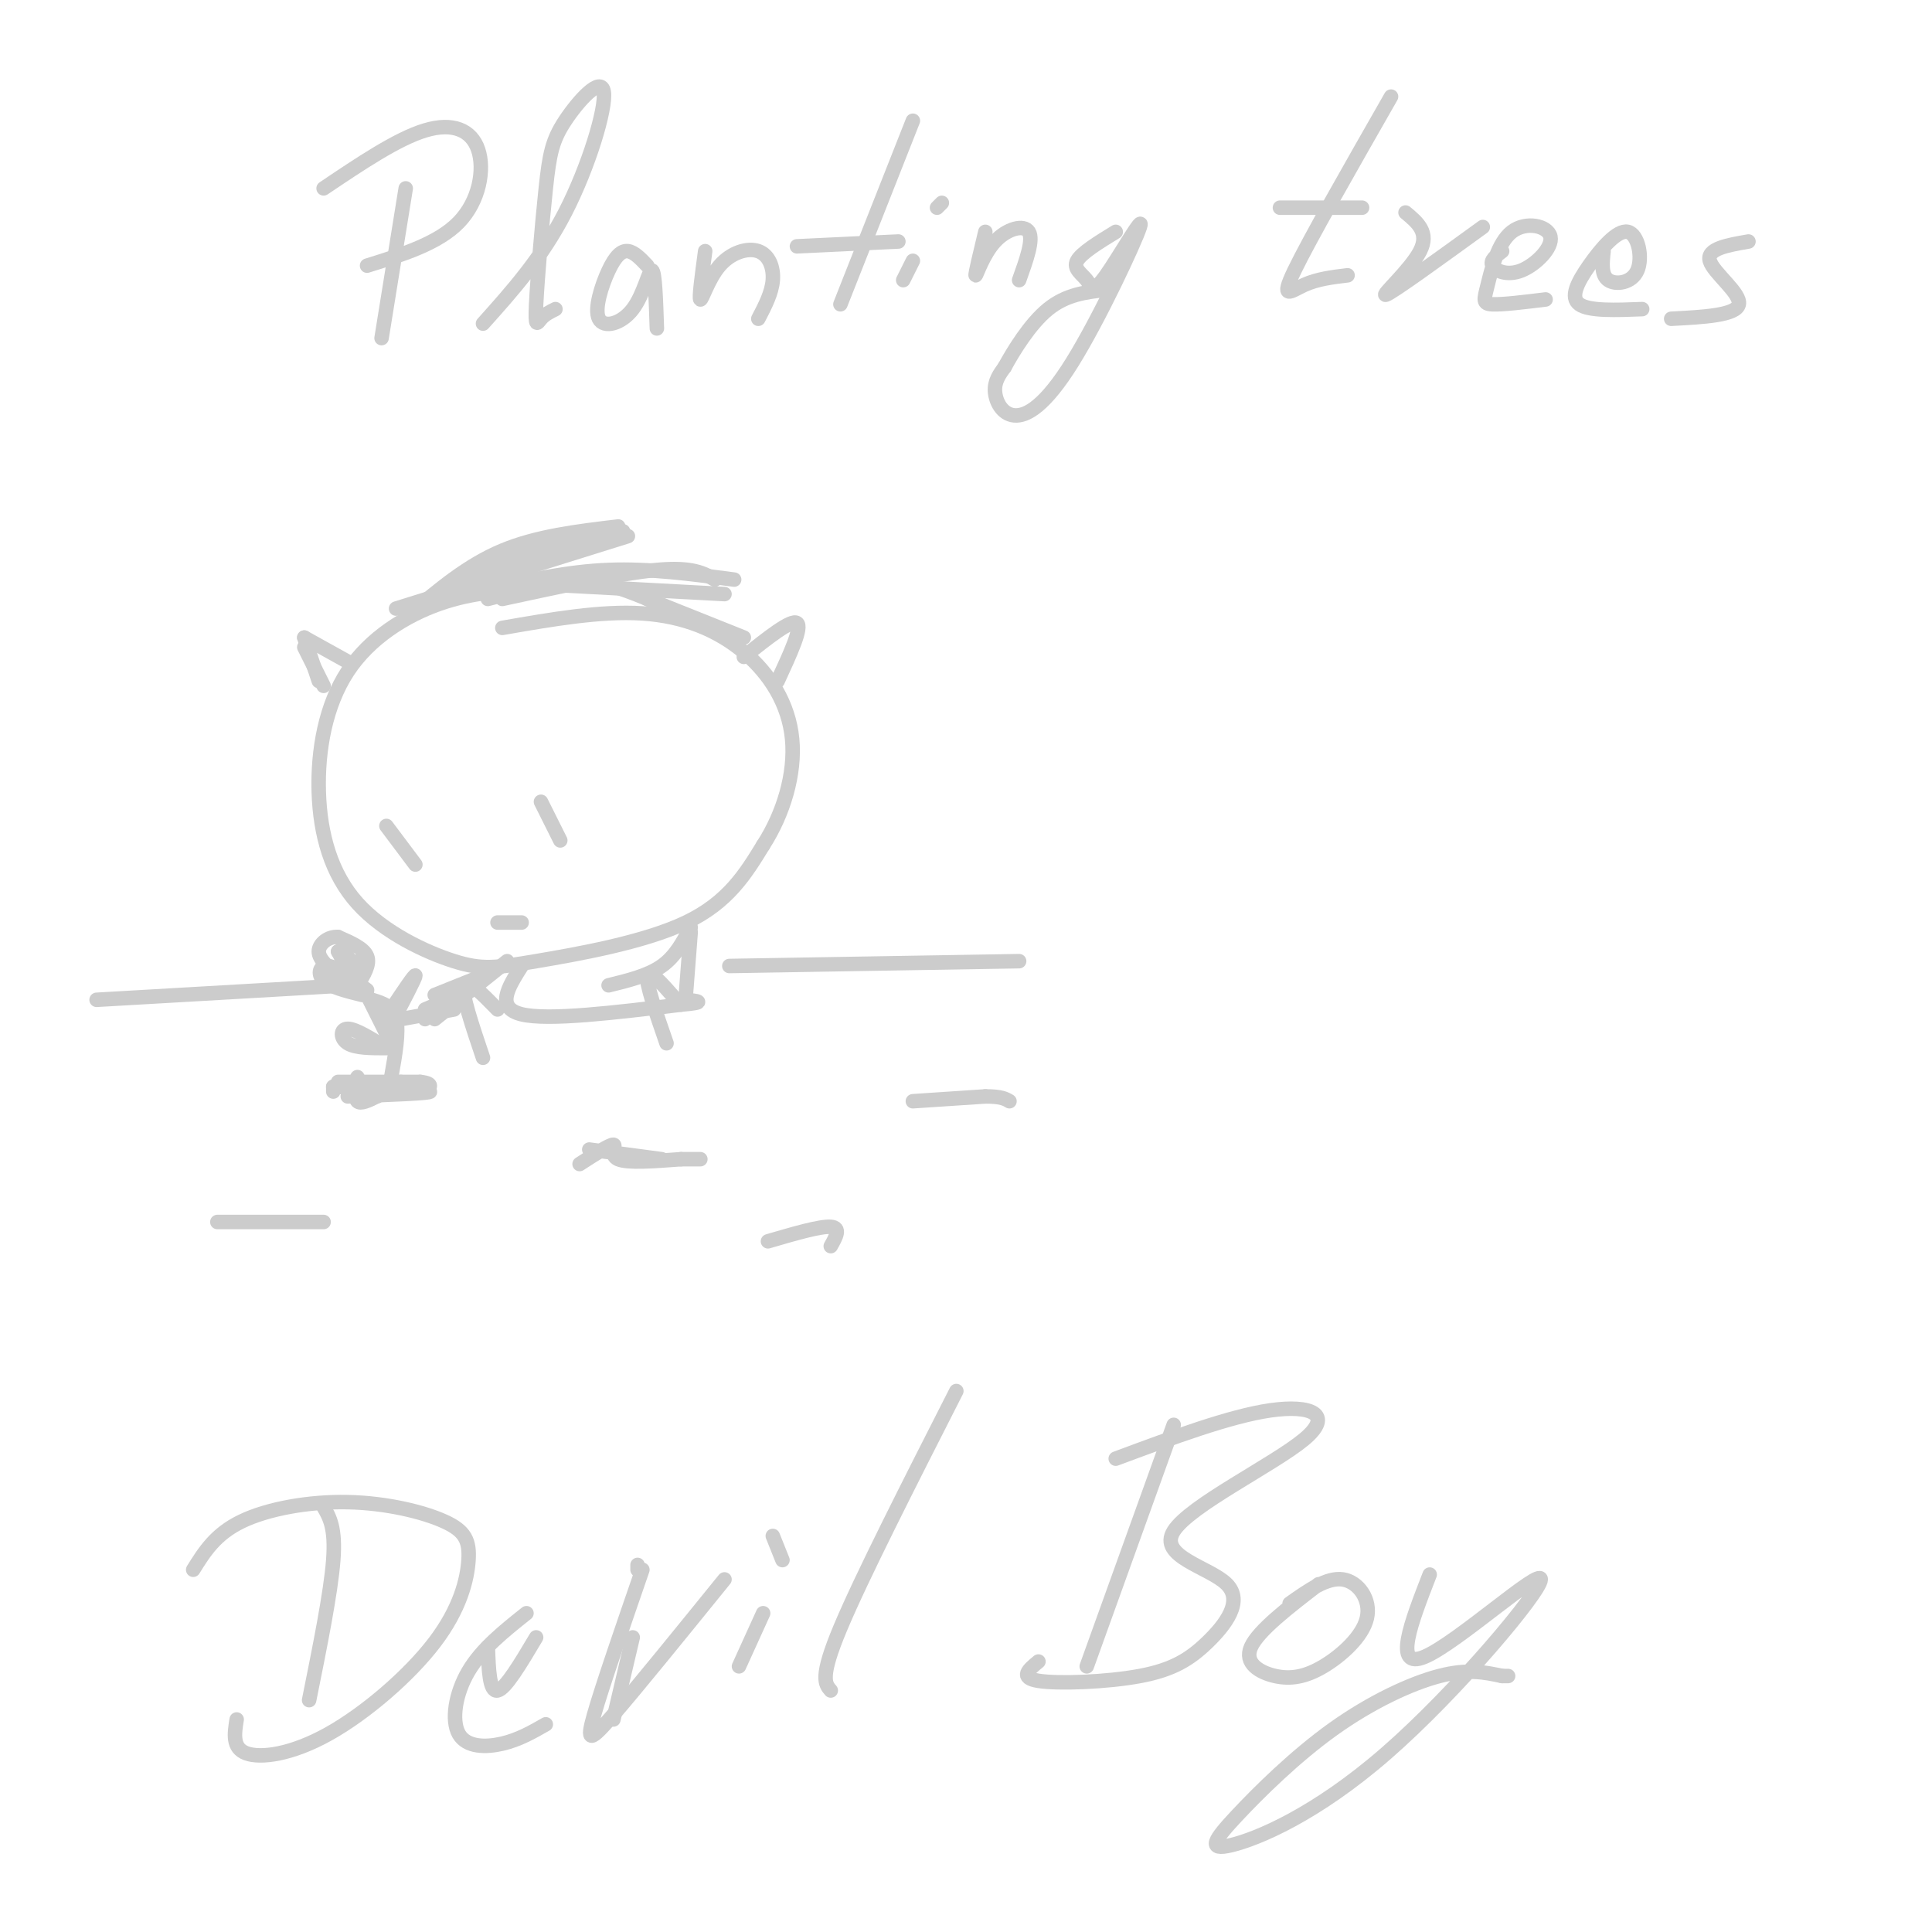 <svg viewBox='0 0 400 400' version='1.1' xmlns='http://www.w3.org/2000/svg' xmlns:xlink='http://www.w3.org/1999/xlink'><g fill='none' stroke='#CCCCCC' stroke-width='3' stroke-linecap='round' stroke-linejoin='round'><path d='M111,122c-6.510,0.279 -13.021,0.559 -20,3c-6.979,2.441 -14.427,7.044 -19,14c-4.573,6.956 -6.272,16.267 -6,25c0.272,8.733 2.515,16.890 8,23c5.485,6.110 14.213,10.174 20,12c5.787,1.826 8.635,1.415 17,0c8.365,-1.415 22.247,-3.833 31,-8c8.753,-4.167 12.376,-10.084 16,-16'/><path d='M158,175c4.198,-6.504 6.692,-14.764 6,-22c-0.692,-7.236 -4.571,-13.448 -10,-18c-5.429,-4.552 -12.408,-7.443 -21,-8c-8.592,-0.557 -18.796,1.222 -29,3'/><path d='M102,122c6.083,-1.500 12.167,-3.000 19,-2c6.833,1.000 14.417,4.500 22,8'/><path d='M134,124c0.000,0.000 20.000,8.000 20,8'/><path d='M82,126c0.000,0.000 48.000,-15.000 48,-15'/><path d='M85,127c5.917,-5.000 11.833,-10.000 19,-13c7.167,-3.000 15.583,-4.000 24,-5'/><path d='M88,125c6.583,-3.750 13.167,-7.500 20,-10c6.833,-2.500 13.917,-3.750 21,-5'/><path d='M101,122c8.250,-1.833 16.500,-3.667 25,-4c8.500,-0.333 17.250,0.833 26,2'/><path d='M113,121c0.000,0.000 37.000,2.000 37,2'/><path d='M148,120c-2.333,-1.333 -4.667,-2.667 -12,-2c-7.333,0.667 -19.667,3.333 -32,6'/><path d='M113,121c0.000,0.000 -12.000,3.000 -12,3'/><path d='M72,137c0.000,0.000 -9.000,-5.000 -9,-5'/><path d='M63,132c0.000,0.000 3.000,9.000 3,9'/><path d='M63,134c0.000,0.000 4.000,8.000 4,8'/><path d='M154,136c4.917,-3.917 9.833,-7.833 11,-7c1.167,0.833 -1.417,6.417 -4,12'/><path d='M80,171c0.000,0.000 6.000,8.000 6,8'/><path d='M112,166c0.000,0.000 4.000,8.000 4,8'/><path d='M103,191c0.000,0.000 5.000,0.000 5,0'/><path d='M143,193c0.000,0.000 -1.000,13.000 -1,13'/><path d='M108,200c-2.750,4.333 -5.500,8.667 0,10c5.500,1.333 19.250,-0.333 33,-2'/><path d='M141,208c5.667,-0.500 3.333,-0.750 1,-1'/><path d='M103,209c-3.250,-3.333 -6.500,-6.667 -7,-5c-0.500,1.667 1.750,8.333 4,15'/><path d='M140,207c-2.833,-3.250 -5.667,-6.500 -6,-5c-0.333,1.500 1.833,7.750 4,14'/><path d='M143,192c-1.583,3.000 -3.167,6.000 -6,8c-2.833,2.000 -6.917,3.000 -11,4'/><path d='M105,199c0.000,0.000 -15.000,12.000 -15,12'/><path d='M77,207c2.167,0.667 4.333,1.333 5,4c0.667,2.667 -0.167,7.333 -1,12'/><path d='M76,205c-3.089,-2.378 -6.178,-4.756 -8,-5c-1.822,-0.244 -2.378,1.644 -1,3c1.378,1.356 4.689,2.178 8,3'/><path d='M81,209c2.500,-3.750 5.000,-7.500 5,-7c0.000,0.500 -2.500,5.250 -5,10'/><path d='M80,217c-3.200,-2.000 -6.400,-4.000 -8,-4c-1.600,0.000 -1.600,2.000 0,3c1.600,1.000 4.800,1.000 8,1'/><path d='M74,204c1.333,-2.167 2.667,-4.333 2,-6c-0.667,-1.667 -3.333,-2.833 -6,-4'/><path d='M70,194c-2.000,-0.178 -4.000,1.378 -4,3c0.000,1.622 2.000,3.311 4,5'/><path d='M70,202c1.000,0.667 1.500,-0.167 2,-1'/><path d='M70,197c0.000,0.000 2.000,1.000 2,1'/><path d='M70,197c1.250,2.333 2.500,4.667 3,5c0.500,0.333 0.250,-1.333 0,-3'/><path d='M74,199c0.000,0.000 1.000,1.000 1,1'/><path d='M76,206c0.000,0.000 5.000,10.000 5,10'/><path d='M79,210c0.000,0.000 2.000,7.000 2,7'/><path d='M88,211c0.000,0.000 2.000,-2.000 2,-2'/><path d='M20,207c0.000,0.000 52.000,-3.000 52,-3'/><path d='M151,200c0.000,0.000 60.000,-1.000 60,-1'/><path d='M84,39c0.000,0.000 -5.000,31.000 -5,31'/><path d='M67,39c7.625,-5.131 15.250,-10.262 21,-12c5.750,-1.738 9.625,-0.083 11,4c1.375,4.083 0.250,10.595 -4,15c-4.250,4.405 -11.625,6.702 -19,9'/><path d='M100,67c6.064,-6.771 12.128,-13.542 17,-23c4.872,-9.458 8.550,-21.602 8,-25c-0.550,-3.398 -5.330,1.948 -8,6c-2.670,4.052 -3.231,6.808 -4,14c-0.769,7.192 -1.745,18.821 -2,24c-0.255,5.179 0.213,3.908 1,3c0.787,-0.908 1.894,-1.454 3,-2'/><path d='M134,55c-1.347,-1.424 -2.694,-2.847 -4,-3c-1.306,-0.153 -2.571,0.965 -4,4c-1.429,3.035 -3.022,7.989 -2,10c1.022,2.011 4.660,1.080 7,-2c2.340,-3.080 3.383,-8.309 4,-8c0.617,0.309 0.809,6.154 1,12'/><path d='M146,52c-0.662,4.893 -1.324,9.786 -1,10c0.324,0.214 1.633,-4.252 4,-7c2.367,-2.748 5.791,-3.778 8,-3c2.209,0.778 3.203,3.365 3,6c-0.203,2.635 -1.601,5.317 -3,8'/><path d='M189,25c0.000,0.000 -15.000,38.000 -15,38'/><path d='M165,51c0.000,0.000 21.000,-1.000 21,-1'/><path d='M189,54c0.000,0.000 -2.000,4.000 -2,4'/><path d='M194,43c0.000,0.000 1.000,-1.000 1,-1'/><path d='M204,48c-1.077,4.476 -2.155,8.952 -2,9c0.155,0.048 1.542,-4.333 4,-7c2.458,-2.667 5.988,-3.619 7,-2c1.012,1.619 -0.494,5.810 -2,10'/><path d='M231,48c-3.567,2.188 -7.135,4.376 -8,6c-0.865,1.624 0.972,2.685 2,4c1.028,1.315 1.247,2.884 4,-1c2.753,-3.884 8.039,-13.220 7,-10c-1.039,3.220 -8.402,18.997 -14,28c-5.598,9.003 -9.430,11.232 -12,11c-2.570,-0.232 -3.877,-2.923 -4,-5c-0.123,-2.077 0.939,-3.538 2,-5'/><path d='M208,76c1.778,-3.267 5.222,-8.933 9,-12c3.778,-3.067 7.889,-3.533 12,-4'/><path d='M288,20c-8.467,14.822 -16.933,29.644 -20,36c-3.067,6.356 -0.733,4.244 2,3c2.733,-1.244 5.867,-1.622 9,-2'/><path d='M265,43c0.000,0.000 17.000,0.000 17,0'/><path d='M291,44c2.489,2.067 4.978,4.133 3,8c-1.978,3.867 -8.422,9.533 -7,9c1.422,-0.533 10.711,-7.267 20,-14'/><path d='M311,52c-1.288,0.972 -2.576,1.944 -2,3c0.576,1.056 3.015,2.196 6,1c2.985,-1.196 6.515,-4.729 6,-7c-0.515,-2.271 -5.076,-3.279 -8,-1c-2.924,2.279 -4.210,7.844 -5,11c-0.790,3.156 -1.083,3.902 1,4c2.083,0.098 6.541,-0.451 11,-1'/><path d='M332,52c-0.262,2.479 -0.525,4.959 1,6c1.525,1.041 4.837,0.644 6,-2c1.163,-2.644 0.178,-7.533 -2,-8c-2.178,-0.467 -5.548,3.490 -8,7c-2.452,3.510 -3.986,6.574 -2,8c1.986,1.426 7.493,1.213 13,1'/><path d='M362,50c-4.356,0.756 -8.711,1.511 -8,4c0.711,2.489 6.489,6.711 6,9c-0.489,2.289 -7.244,2.644 -14,3'/><path d='M40,325c2.296,-3.690 4.593,-7.381 10,-10c5.407,-2.619 13.926,-4.167 22,-4c8.074,0.167 15.704,2.050 20,4c4.296,1.950 5.259,3.967 5,8c-0.259,4.033 -1.740,10.081 -7,17c-5.260,6.919 -14.301,14.709 -22,19c-7.699,4.291 -14.057,5.083 -17,4c-2.943,-1.083 -2.472,-4.042 -2,-7'/><path d='M67,312c1.250,2.167 2.500,4.333 2,11c-0.500,6.667 -2.750,17.833 -5,29'/><path d='M101,341c0.167,4.667 0.333,9.333 2,9c1.667,-0.333 4.833,-5.667 8,-11'/><path d='M109,334c-4.631,3.685 -9.262,7.369 -12,12c-2.738,4.631 -3.583,10.208 -2,13c1.583,2.792 5.595,2.798 9,2c3.405,-0.798 6.202,-2.399 9,-4'/><path d='M131,339c0.000,0.000 -4.000,17.000 -4,17'/><path d='M132,324c0.000,0.000 0.000,1.000 0,1'/><path d='M133,325c-4.156,12.044 -8.311,24.089 -10,30c-1.689,5.911 -0.911,5.689 4,0c4.911,-5.689 13.956,-16.844 23,-28'/><path d='M158,334c0.000,0.000 -5.000,11.000 -5,11'/><path d='M160,318c1.000,2.500 2.000,5.000 2,5c0.000,0.000 -1.000,-2.500 -2,-5'/><path d='M198,288c-9.833,19.333 -19.667,38.667 -24,49c-4.333,10.333 -3.167,11.667 -2,13'/><path d='M243,295c0.000,0.000 -18.000,50.000 -18,50'/><path d='M231,302c11.820,-4.397 23.639,-8.793 32,-10c8.361,-1.207 13.263,0.776 7,6c-6.263,5.224 -23.692,13.690 -27,19c-3.308,5.310 7.506,7.464 11,11c3.494,3.536 -0.331,8.453 -4,12c-3.669,3.547 -7.180,5.724 -14,7c-6.820,1.276 -16.949,1.650 -21,1c-4.051,-0.650 -2.026,-2.325 0,-4'/><path d='M273,328c-6.259,4.816 -12.518,9.632 -14,13c-1.482,3.368 1.813,5.286 5,6c3.187,0.714 6.267,0.222 10,-2c3.733,-2.222 8.121,-6.175 9,-10c0.879,-3.825 -1.749,-7.521 -5,-8c-3.251,-0.479 -7.126,2.261 -11,5'/><path d='M296,326c-3.858,9.931 -7.716,19.861 -1,17c6.716,-2.861 24.006,-18.515 24,-16c-0.006,2.515 -17.307,23.198 -32,36c-14.693,12.802 -26.777,17.723 -32,19c-5.223,1.277 -3.586,-1.091 1,-6c4.586,-4.909 12.119,-12.360 20,-18c7.881,-5.640 16.109,-9.469 22,-11c5.891,-1.531 9.446,-0.766 13,0'/><path d='M311,347c2.167,0.000 1.083,0.000 0,0'/><path d='M70,224c0.000,0.000 17.000,0.000 17,0'/><path d='M87,224c3.000,0.333 2.000,1.167 1,2'/><path d='M74,223c-0.333,2.167 -0.667,4.333 0,5c0.667,0.667 2.333,-0.167 4,-1'/><path d='M78,227c1.167,-0.500 2.083,-1.250 3,-2'/><path d='M83,224c0.000,0.000 4.000,1.000 4,1'/><path d='M75,225c1.917,0.000 3.833,0.000 3,0c-0.833,0.000 -4.417,0.000 -8,0'/><path d='M69,225c0.000,0.000 0.000,1.000 0,1'/><path d='M69,225c9.750,0.333 19.500,0.667 20,1c0.500,0.333 -8.250,0.667 -17,1'/><path d='M83,211c0.000,0.000 11.000,-2.000 11,-2'/><path d='M88,209c0.000,0.000 7.000,-3.000 7,-3'/><path d='M90,206c0.000,0.000 10.000,-4.000 10,-4'/><path d='M120,241c3.133,-2.022 6.267,-4.044 7,-4c0.733,0.044 -0.933,2.156 1,3c1.933,0.844 7.467,0.422 13,0'/><path d='M141,240c2.833,0.000 3.417,0.000 4,0'/><path d='M122,238c0.000,0.000 15.000,2.000 15,2'/><path d='M189,228c0.000,0.000 15.000,-1.000 15,-1'/><path d='M204,227c3.333,0.000 4.167,0.500 5,1'/><path d='M45,253c0.000,0.000 22.000,0.000 22,0'/><path d='M159,257c5.417,-1.583 10.833,-3.167 13,-3c2.167,0.167 1.083,2.083 0,4'/></g>
</svg>